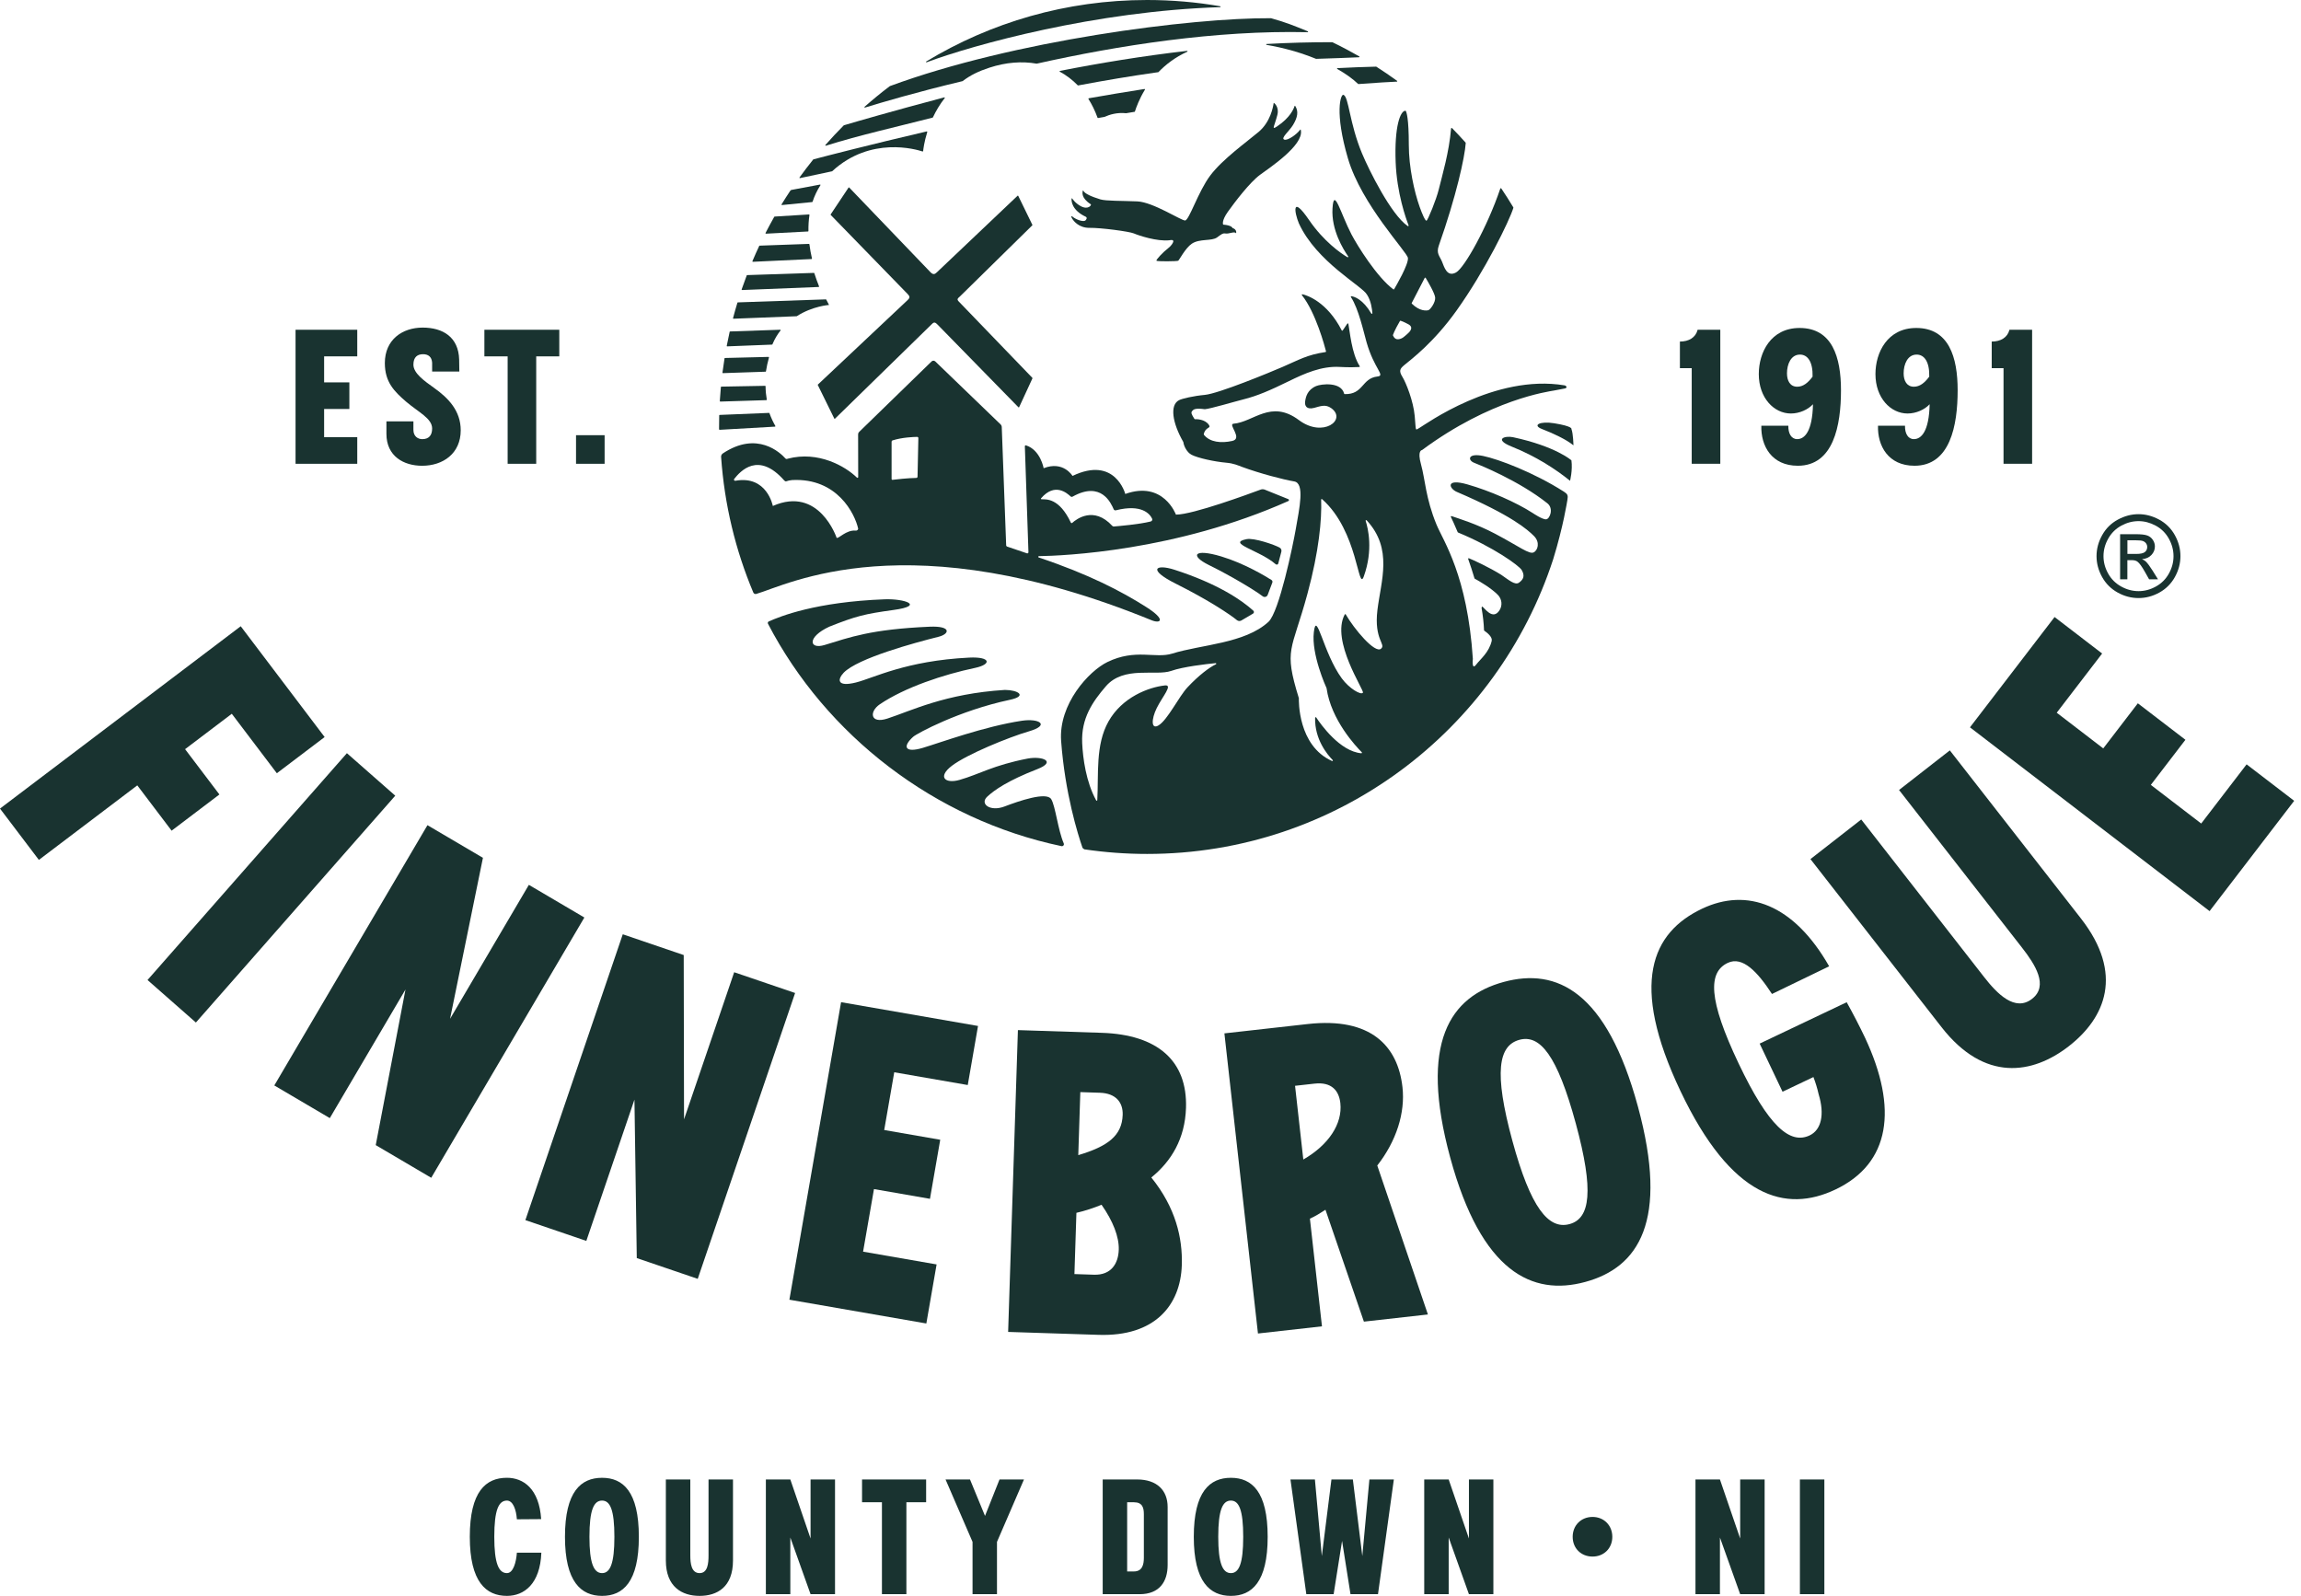 <svg xmlns="http://www.w3.org/2000/svg" width="248" height="172" viewBox="0 0 248 172" fill="none"><path d="M0 87.147L4.19 92.678L14.797 84.645L18.496 89.528L23.647 85.626L19.948 80.743L24.983 76.929L29.838 83.338L34.989 79.437L25.946 67.495L0 87.147Z" fill="#193330"></path><path d="M37.389 81.176L15.9 105.623L21.113 110.205L42.601 85.757L37.389 81.176Z" fill="#193330"></path><path d="M46.071 88.936L52.051 92.454L48.507 109.805L57.001 95.367L62.982 98.887L46.478 126.938L40.497 123.418L43.703 106.646L35.547 120.507L29.564 116.987L46.071 88.936Z" fill="#193330"></path><path d="M67.122 100.695L73.691 102.933L73.725 120.641L79.129 104.785L85.696 107.023L75.201 137.831L68.632 135.593L68.38 118.517L63.194 133.741L56.625 131.501L67.122 100.695Z" fill="#193330"></path><path d="M90.65 108.013L105.41 110.576L104.304 116.942L96.381 115.567L95.3 121.79L101.337 122.84L100.231 129.206L94.196 128.156L93.023 134.9L100.946 136.276L99.84 142.642L85.08 140.079L90.65 108.013Z" fill="#193330"></path><path d="M109.71 111.022L118.751 111.315C124.779 111.51 127.99 114.343 127.826 119.414C127.72 122.715 126.251 125.157 124.088 126.907C126.713 130.153 127.469 133.433 127.374 136.352C127.232 140.706 124.442 144.062 118.414 143.867L108.656 143.551L109.71 111.022ZM117.906 137.385C119.771 137.445 120.531 136.177 120.579 134.695C120.624 133.308 119.961 131.611 118.725 129.846C117.852 130.2 116.933 130.507 116.015 130.715L115.801 137.316L117.906 137.385ZM121.002 120.151C121.045 118.813 120.263 117.828 118.541 117.774L116.436 117.705L116.216 124.498C119.408 123.547 120.929 122.4 121.002 120.151Z" fill="#193330"></path><path d="M131.965 111.374L140.954 110.367C147.758 109.606 150.662 112.748 151.157 117.173C151.466 119.931 150.506 122.977 148.441 125.616L153.899 141.67L147 142.443L142.857 130.384C142.319 130.732 141.779 131.082 141.181 131.342L142.481 142.949L135.582 143.721L131.965 111.374ZM144.461 118.887C144.312 117.556 143.529 116.582 141.674 116.791L139.58 117.025L140.47 124.969C143.186 123.412 144.711 121.123 144.461 118.887Z" fill="#193330"></path><path d="M156.304 124.762C152.925 112.338 156.295 107.403 162.067 105.832C167.795 104.274 173.154 106.834 176.533 119.259C179.9 131.637 176.589 136.607 170.861 138.163C165.137 139.721 159.66 137.094 156.304 124.762ZM169.837 121.082C167.838 113.738 165.982 111.465 163.763 112.068C161.499 112.684 160.989 115.551 163 122.941C164.973 130.192 166.901 132.545 169.165 131.929C171.384 131.326 171.821 128.379 169.837 121.082Z" fill="#193330"></path><path d="M181.12 117.592C175.593 105.963 178.035 100.509 183.439 97.942C188.281 95.641 193.318 97.432 197.146 104.146L190.984 107.128C189.426 104.742 187.812 103.018 186.211 103.78C184.093 104.787 184.098 107.698 187.386 114.615C190.612 121.403 192.928 123.376 195.046 122.369C196.301 121.773 196.677 120.111 196.012 117.935C195.874 117.311 195.673 116.665 195.45 116.082L192.121 117.665L189.655 112.477L199.035 108.018C199.757 109.318 200.418 110.595 201.014 111.847C204.588 119.476 203.741 125.39 197.818 128.204C192.46 130.751 186.604 129.135 181.12 117.592Z" fill="#193330"></path><path d="M209.26 110.708L195.129 92.591L200.602 88.323L213.848 105.307C215.231 107.081 217.166 109.094 219.016 107.651C220.827 106.238 219.338 103.939 217.925 102.128L204.678 85.143L210.151 80.875L224.282 98.991C228.932 104.954 226.916 109.684 222.99 112.746C219.064 115.806 213.882 116.633 209.26 110.708Z" fill="#193330"></path><path d="M212.322 78.39L238.147 98.198L247.265 86.31L242.138 82.379L237.244 88.758L231.814 84.594L235.543 79.732L230.414 75.8L226.686 80.661L221.673 76.815L226.567 70.435L221.44 66.502L212.322 78.39Z" fill="#193330"></path><path d="M31.855 35.54H38.505V38.407H34.934V41.212H37.654V44.079H34.934V47.117H38.505V49.985H31.855V35.54Z" fill="#193330"></path><path d="M41.648 46.755V45.416H44.557V46.331C44.557 47.032 45.047 47.33 45.512 47.33C46.214 47.33 46.575 46.926 46.575 46.184C46.575 45.1 45.151 44.463 43.772 43.294C42.497 42.189 41.478 41.191 41.478 39.13C41.478 36.602 43.37 35.307 45.557 35.307C47.724 35.307 49.423 36.327 49.487 38.749C49.487 39.173 49.507 39.62 49.507 40.044H46.575V39.089C46.532 38.453 46.151 38.175 45.598 38.175C45.004 38.175 44.557 38.473 44.557 39.301C44.557 40.236 45.747 41.064 46.788 41.809C48.318 42.892 49.656 44.273 49.656 46.375C49.656 48.883 47.744 50.199 45.492 50.199C43.517 50.197 41.648 49.177 41.648 46.755Z" fill="#193330"></path><path d="M54.713 38.409H52.207V35.54H60.279V38.409H57.793V49.985H54.713V38.409Z" fill="#193330"></path><path d="M65.165 46.904H62.084V49.985H65.165V46.904Z" fill="#193330"></path><path d="M182.334 39.682H181.059V36.813C182.014 36.813 182.758 36.389 182.97 35.538H185.413V49.983H182.332V39.682H182.334Z" fill="#193330"></path><path d="M189.836 45.884H192.746C192.725 46.712 193.064 47.328 193.702 47.328C194.488 47.328 195.339 46.52 195.402 43.568C194.871 44.141 193.957 44.566 193.023 44.566C191.197 44.566 189.561 42.887 189.561 40.318C189.561 37.982 190.856 35.348 193.957 35.348C197.483 35.348 198.42 38.512 198.42 42.06C198.42 45.863 197.612 50.197 193.768 50.197C190.94 50.197 189.773 48.051 189.836 45.884ZM195.359 40.595C195.402 39.002 194.829 38.216 194 38.216C193.023 38.216 192.599 39.257 192.599 40.234C192.599 41.04 192.939 41.679 193.702 41.679C194.339 41.679 194.849 41.275 195.359 40.595Z" fill="#193330"></path><path d="M202.41 45.884H205.32C205.299 46.712 205.638 47.328 206.277 47.328C207.062 47.328 207.913 46.52 207.976 43.568C207.446 44.141 206.532 44.566 205.597 44.566C203.771 44.566 202.135 42.887 202.135 40.318C202.135 37.982 203.43 35.348 206.532 35.348C210.057 35.348 210.994 38.512 210.994 42.06C210.994 45.863 210.186 50.197 206.342 50.197C203.514 50.197 202.345 48.051 202.41 45.884ZM207.933 40.595C207.976 39.002 207.403 38.216 206.574 38.216C205.597 38.216 205.173 39.257 205.173 40.234C205.173 41.04 205.513 41.679 206.277 41.679C206.913 41.679 207.423 41.275 207.933 40.595Z" fill="#193330"></path><path d="M215.941 39.682H214.666V36.813C215.621 36.813 216.366 36.389 216.578 35.538H219.02V49.983H215.939V39.682H215.941Z" fill="#193330"></path><path d="M229.289 59.701H230.243C230.699 59.701 231.009 59.632 231.175 59.496C231.341 59.361 231.425 59.182 231.425 58.957C231.425 58.813 231.384 58.683 231.305 58.569C231.225 58.456 231.114 58.37 230.972 58.314C230.831 58.258 230.568 58.231 230.185 58.231H229.291V59.701H229.289ZM228.504 62.44V57.574H230.175C230.747 57.574 231.16 57.618 231.415 57.708C231.67 57.797 231.875 57.955 232.026 58.178C232.178 58.402 232.253 58.64 232.253 58.892C232.253 59.247 232.126 59.556 231.873 59.82C231.62 60.085 231.283 60.232 230.862 60.263C231.034 60.336 231.171 60.422 231.276 60.52C231.471 60.712 231.711 61.034 231.994 61.484L232.588 62.438H231.629L231.197 61.671C230.859 61.068 230.585 60.69 230.377 60.537C230.233 60.425 230.023 60.37 229.747 60.37H229.286V62.438H228.504V62.44ZM230.488 56.166C229.853 56.166 229.235 56.328 228.634 56.654C228.033 56.98 227.562 57.445 227.223 58.05C226.882 58.655 226.713 59.286 226.713 59.941C226.713 60.593 226.881 61.217 227.214 61.814C227.547 62.412 228.014 62.877 228.614 63.21C229.213 63.543 229.839 63.711 230.49 63.711C231.142 63.711 231.767 63.543 232.366 63.21C232.966 62.877 233.431 62.412 233.763 61.814C234.094 61.217 234.26 60.593 234.26 59.941C234.26 59.286 234.09 58.657 233.753 58.05C233.416 57.445 232.945 56.98 232.342 56.654C231.737 56.328 231.119 56.166 230.488 56.166ZM230.488 55.416C231.248 55.416 231.989 55.611 232.711 56.001C233.433 56.39 233.997 56.948 234.401 57.672C234.805 58.398 235.006 59.154 235.006 59.94C235.006 60.719 234.807 61.468 234.41 62.186C234.012 62.905 233.455 63.463 232.739 63.862C232.022 64.26 231.272 64.457 230.488 64.457C229.705 64.457 228.954 64.258 228.238 63.862C227.521 63.463 226.963 62.907 226.562 62.186C226.162 61.468 225.963 60.718 225.963 59.94C225.963 59.152 226.166 58.396 226.572 57.672C226.977 56.946 227.541 56.39 228.264 56.001C228.988 55.611 229.729 55.416 230.488 55.416Z" fill="#193330"></path><path d="M193.992 171.817H196.628V159.453H193.992V171.817ZM182.737 171.817H185.373V165.708L187.555 171.817H190.19V159.453H187.555V165.818L185.373 159.453H182.737V171.817ZM171.646 167.763C172.864 167.763 173.774 166.871 173.774 165.635C173.774 164.399 172.865 163.491 171.646 163.491C170.41 163.491 169.502 164.399 169.502 165.635C169.502 166.873 170.41 167.763 171.646 167.763ZM153.502 171.817H156.138V165.708L158.32 171.817H160.955V159.453H158.32V165.818L156.138 159.453H153.502V171.817ZM140.793 171.817H143.738L144.647 166.073L145.555 171.817H148.519L150.228 159.453H147.592L146.828 167.707L145.81 159.453H143.502L142.465 167.707L141.72 159.453H139.085L140.793 171.817ZM132.666 169.546C131.774 169.546 131.302 168.493 131.302 165.637C131.302 162.727 131.774 161.728 132.666 161.728C133.539 161.728 133.993 162.746 133.993 165.637C133.993 168.509 133.539 169.546 132.666 169.546ZM132.666 172C134.92 172 136.629 170.509 136.629 165.637C136.629 160.747 134.92 159.274 132.666 159.274C130.393 159.274 128.666 160.747 128.666 165.637C128.666 170.492 130.412 172 132.666 172ZM121.484 169.364V161.91H122.212C123.139 161.91 123.284 162.51 123.284 163.202V167.893C123.284 168.584 123.139 169.366 122.212 169.366H121.484V169.364ZM118.848 171.817H122.83C124.974 171.817 125.847 170.455 125.847 168.671V162.417C125.847 160.635 124.702 159.453 122.556 159.453H118.848V171.817ZM104.818 171.817H107.454V166.181L110.363 159.453H107.727L106.164 163.381L104.546 159.453H101.91L104.82 166.181V171.817H104.818ZM95.054 171.817H97.69V161.908H99.818V159.453H92.91V161.908H95.054V171.817ZM82.545 171.817H85.181V165.708L87.362 171.817H89.998V159.453H87.362V165.818L85.181 159.453H82.545V171.817ZM75.4 172C77.292 172 79.001 171.054 79.001 168.182V159.455H76.365V167.636C76.365 168.509 76.273 169.546 75.4 169.546C74.509 169.546 74.401 168.493 74.401 167.636V159.455H71.765V168.182C71.765 171.035 73.509 172 75.4 172ZM64.892 169.546C64 169.546 63.529 168.493 63.529 165.637C63.529 162.727 64.002 161.728 64.892 161.728C65.765 161.728 66.219 162.746 66.219 165.637C66.219 168.509 65.763 169.546 64.892 169.546ZM64.892 172C67.146 172 68.855 170.509 68.855 165.637C68.855 160.747 67.146 159.274 64.892 159.274C62.619 159.274 60.892 160.747 60.892 165.637C60.892 170.492 62.636 172 64.892 172ZM54.637 172C56.491 172 58.219 170.71 58.345 167.346H55.709C55.637 168.345 55.328 169.546 54.637 169.546C53.745 169.546 53.274 168.493 53.274 165.637C53.274 162.727 53.747 161.728 54.637 161.728C55.292 161.728 55.637 162.709 55.709 163.746L58.327 163.727C58.109 160.436 56.4 159.272 54.635 159.272C52.362 159.272 50.635 160.745 50.635 165.635C50.637 170.492 52.383 172 54.637 172Z" fill="#193330"></path><path d="M97.805 32.359L88.187 41.415L88.129 41.469L89.921 45.114C89.935 45.142 89.972 45.148 89.992 45.127L100.38 34.982C100.465 34.896 100.582 34.768 100.702 34.764C100.83 34.762 100.958 34.892 101.052 34.987L109.769 43.898C109.791 43.921 109.829 43.913 109.842 43.885L111.277 40.777C111.284 40.76 111.281 40.741 111.269 40.726L103.453 32.618C103.369 32.532 103.211 32.391 103.205 32.279C103.2 32.149 103.362 32.048 103.46 31.951L111.26 24.286C111.273 24.273 111.277 24.252 111.269 24.235L109.745 21.108C109.732 21.08 109.696 21.075 109.674 21.095L100.962 29.362C100.877 29.444 100.763 29.535 100.648 29.537C100.517 29.541 100.387 29.442 100.294 29.347L91.526 20.211C91.506 20.19 91.472 20.194 91.457 20.216L89.529 23.109C89.518 23.126 89.519 23.15 89.534 23.165L97.818 31.681C97.907 31.773 98.021 31.899 98.019 32.028C98.015 32.158 97.896 32.272 97.805 32.359Z" fill="#193330"></path><path d="M93.23 11.593C94.885 11.083 98.779 9.925 103.738 8.747C103.744 8.745 103.751 8.743 103.755 8.74C104.576 8.111 105.464 7.675 106.648 7.29C108.425 6.711 110.149 6.582 111.722 6.86C111.728 6.861 111.733 6.86 111.739 6.86C120.477 4.909 131.035 3.241 140.937 3.47C140.991 3.472 141.006 3.397 140.955 3.377C139.394 2.74 138.64 2.427 136.996 1.964C136.99 1.962 136.985 1.962 136.979 1.962C128.399 1.904 109.239 4.356 95.91 9.281C95.905 9.283 95.901 9.285 95.897 9.289C94.963 9.994 94.058 10.737 93.181 11.51C93.144 11.543 93.18 11.608 93.23 11.593Z" fill="#193330"></path><path d="M84.285 22.098L87.535 21.778C87.554 21.776 87.569 21.763 87.576 21.747C87.777 21.134 88.055 20.538 88.423 19.967C88.445 19.932 88.418 19.887 88.375 19.894L85.259 20.477C85.259 20.477 85.221 20.514 85.165 20.574C84.847 21.052 84.538 21.534 84.237 22.024C84.218 22.058 84.244 22.102 84.285 22.098Z" fill="#193330"></path><path d="M89.015 15.702C92.698 14.55 96.591 13.684 100.517 12.677C100.53 12.674 100.541 12.664 100.549 12.651C100.869 11.97 101.284 11.259 101.82 10.572C101.848 10.535 101.814 10.485 101.77 10.496C96.243 11.957 92.229 13.126 90.96 13.5C90.953 13.502 90.945 13.506 90.939 13.513C90.258 14.194 89.601 14.9 88.964 15.622C88.931 15.661 88.966 15.717 89.015 15.702Z" fill="#193330"></path><path d="M86.22 19.196C87.272 18.957 88.607 18.71 89.688 18.459C89.69 18.457 89.694 18.453 89.696 18.451C93.83 14.637 98.772 16.108 99.417 16.322C99.443 16.316 99.467 16.31 99.493 16.307C99.51 16.128 99.601 15.315 99.94 14.227C99.951 14.192 99.919 14.157 99.882 14.164C93.724 15.601 89.121 16.794 87.672 17.174C87.663 17.176 87.654 17.182 87.648 17.191C87.14 17.822 86.648 18.464 86.174 19.121C86.148 19.157 86.177 19.207 86.22 19.196Z" fill="#193330"></path><path d="M82.554 25.186L87.088 24.948C87.114 24.946 87.135 24.925 87.133 24.899C87.124 24.324 87.157 23.744 87.243 23.166C87.246 23.137 87.224 23.11 87.193 23.112L83.488 23.341C83.471 23.343 83.457 23.352 83.449 23.366C83.123 23.941 82.809 24.523 82.507 25.113C82.49 25.149 82.516 25.188 82.554 25.186Z" fill="#193330"></path><path d="M144.13 7.435C145.029 7.943 145.796 8.488 146.375 9.047C146.384 9.056 146.397 9.06 146.412 9.06C148.471 8.904 149.875 8.829 150.548 8.799C150.595 8.797 150.612 8.738 150.574 8.71C149.845 8.183 149.102 7.675 148.341 7.189C148.333 7.184 148.322 7.182 148.313 7.182C146.933 7.217 145.547 7.269 144.15 7.344C144.102 7.347 144.089 7.411 144.13 7.435Z" fill="#193330"></path><path d="M136.512 4.837C138.363 5.144 140.204 5.674 141.836 6.339C141.842 6.341 141.849 6.343 141.855 6.343C143.668 6.279 145.204 6.238 146.481 6.171C146.529 6.17 146.542 6.103 146.499 6.078C145.557 5.538 144.595 5.028 143.612 4.554C143.605 4.55 143.597 4.548 143.59 4.548C141.222 4.543 138.858 4.61 136.514 4.74C136.458 4.744 136.455 4.827 136.512 4.837Z" fill="#193330"></path><path d="M166.224 46.252C167.357 46.686 168.819 47.364 169.585 47.998C169.585 47.998 169.565 46.736 169.366 46.236C169.366 46.236 169.556 45.949 167.497 45.616C165.98 45.37 165.09 45.819 166.224 46.252Z" fill="#193330"></path><path d="M124.848 7.779C125.643 6.951 126.665 6.165 127.962 5.573C128.013 5.551 127.994 5.475 127.938 5.482C123.111 6.04 118.487 6.804 114.241 7.641C114.197 7.651 114.189 7.706 114.23 7.729C114.934 8.112 115.581 8.602 116.16 9.196C116.172 9.207 116.186 9.212 116.203 9.209C119.131 8.658 121.926 8.192 124.494 7.827C124.615 7.809 124.727 7.796 124.848 7.779Z" fill="#193330"></path><path d="M117.344 10.592C117.311 10.598 117.294 10.635 117.312 10.665C117.696 11.273 118.025 11.947 118.293 12.688C118.301 12.71 118.323 12.723 118.347 12.72C118.578 12.679 118.809 12.64 119.04 12.599C119.044 12.599 119.047 12.597 119.051 12.595C119.58 12.353 120.397 12.1 121.365 12.202C121.369 12.202 121.372 12.202 121.376 12.202C121.681 12.152 121.981 12.102 122.283 12.051C122.301 12.048 122.314 12.038 122.32 12.02C122.467 11.551 122.791 10.668 123.398 9.667C123.418 9.631 123.39 9.587 123.349 9.592C121.307 9.911 119.301 10.246 117.344 10.592Z" fill="#193330"></path><path d="M135.804 18.842C136.863 18.066 140.486 15.667 140.21 14.068C140.188 13.937 140.177 13.917 140.097 14.021C139.708 14.531 138.773 15.166 138.429 15.05C137.987 14.903 138.939 14.165 139.365 13.463C139.858 12.651 139.972 12.001 139.598 11.422C139.581 11.395 139.536 11.398 139.527 11.43C139.445 11.707 139.071 12.668 137.637 13.627C136.979 14.069 137.373 13.584 137.675 12.377C137.894 11.497 137.308 11.093 137.308 11.093C137.308 11.093 137.28 11.071 137.271 11.13C137.213 11.521 136.932 13.139 135.655 14.215C134.41 15.267 131.763 17.152 130.441 18.915C129.119 20.678 128.164 23.762 127.723 23.762C127.282 23.762 124.272 21.78 122.582 21.706C120.893 21.633 119.195 21.672 118.596 21.488C117.641 21.194 116.891 20.868 116.757 20.549C116.757 20.549 116.712 20.49 116.699 20.572C116.677 20.708 116.48 21.324 117.569 22.02C117.669 22.065 117.312 22.673 116.467 22.21C115.873 21.884 115.577 21.415 115.577 21.415C115.577 21.415 115.502 21.311 115.493 21.428C115.474 21.655 115.506 22.655 117.027 23.362C117.228 23.463 117.068 23.742 116.911 23.798C116.627 23.898 115.932 23.636 115.614 23.366C115.376 23.165 115.469 23.433 115.579 23.599C115.688 23.764 116.245 24.574 117.438 24.557C118.622 24.539 121.699 24.941 122.213 25.16C122.727 25.38 124.691 26.041 126.031 25.896C126.269 25.842 126.498 25.844 126.454 26.052C126.424 26.195 126.228 26.493 125.958 26.704C125.298 27.217 124.581 28.007 124.637 28.1C124.693 28.191 126.867 28.172 126.986 28.1C127.105 28.027 127.757 26.732 128.455 26.264C129.3 25.697 130.594 26.013 131.18 25.585C131.584 25.291 131.789 25.114 132.044 25.162C132.47 25.244 133.067 24.883 133.218 25.149C133.269 25.058 133.269 24.704 132.842 24.576C132.842 24.576 132.777 24.282 131.833 24.209C131.833 24.209 131.614 23.843 132.347 22.813C133.086 21.78 134.702 19.65 135.804 18.842Z" fill="#193330"></path><path d="M99.869 6.714C104.981 4.808 118.084 1.193 131.504 0.771C131.562 0.769 131.569 0.683 131.511 0.674C128.95 0.231 126.316 0 123.628 0C114.918 0 106.776 2.422 99.832 6.625C99.78 6.651 99.815 6.733 99.869 6.714Z" fill="#193330"></path><path d="M77.916 40.216L82.508 40.061C82.531 40.061 82.551 40.044 82.555 40.022C82.624 39.575 82.739 39.011 82.88 38.527C82.89 38.496 82.866 38.466 82.832 38.466L78.135 38.583C78.111 38.583 78.093 38.602 78.089 38.624C78.007 39.132 77.931 39.644 77.866 40.158C77.862 40.19 77.886 40.216 77.916 40.216Z" fill="#193330"></path><path d="M126.723 62.907C130.345 64.718 132.629 66.272 133.311 66.834C133.447 66.946 133.633 66.961 133.787 66.877L135.046 66.136C135.165 66.071 135.183 65.909 135.083 65.818C133.802 64.656 131.228 62.905 126.572 61.402C124.578 60.762 123.625 61.358 126.723 62.907Z" fill="#193330"></path><path d="M137.769 60.735L138.104 59.46C138.149 59.292 138.078 59.116 137.927 59.028C137.386 58.712 135.159 57.947 134.357 58.107C132.153 58.548 135.727 59.281 137.486 60.804C137.587 60.89 137.735 60.862 137.769 60.735Z" fill="#193330"></path><path d="M136.632 64.112L137.131 62.791C137.17 62.687 137.135 62.569 137.04 62.51C136.427 62.121 134.13 60.723 131.617 59.969C128.68 59.088 128.207 59.87 130.296 60.9C132.805 62.136 135.27 63.638 136.096 64.269C136.28 64.41 136.55 64.332 136.632 64.112Z" fill="#193330"></path><path d="M108.265 86.921C106.716 87.512 105.562 86.639 106.405 85.86C107.176 85.149 108.598 84.14 111.8 82.895C113.899 82.078 112.353 81.462 110.761 81.756C106.991 82.491 105.592 83.435 103.417 84.057C101.876 84.498 101.01 83.746 102.585 82.54C104.21 81.294 108.743 79.449 110.891 78.824C113.242 78.139 111.984 77.402 110.132 77.681C106.089 78.29 101.357 80.036 99.452 80.605C97.505 81.186 97.248 80.458 98.425 79.407C98.812 79.058 103.361 76.586 108.836 75.425C110.793 75.01 109.698 74.358 108.302 74.358C101.852 74.762 98.209 76.612 95.632 77.448C93.803 78.042 93.65 76.713 94.825 75.907C97.542 74.072 101.701 72.698 105.08 71.987C106.908 71.601 106.798 70.76 104.454 70.875C97.609 71.216 94.156 73.081 92.254 73.556C90.197 74.07 90.243 73.236 90.932 72.504C92.449 70.937 98.587 69.272 101.167 68.627C102.352 68.331 102.589 67.441 100.189 67.545C93.842 67.822 91.578 68.694 88.875 69.516C87.192 70.028 86.956 68.666 89.387 67.539C92.233 66.413 93.151 66.173 96.304 65.741C99.728 65.272 97.477 64.511 95.35 64.591C87.924 64.872 84.085 66.43 82.859 66.977C82.762 67.02 82.725 67.134 82.773 67.227C89.037 79.267 100.748 88.331 114.408 91.195C114.577 91.231 114.719 91.061 114.65 90.901C114.022 89.44 113.76 86.901 113.302 86.136C112.799 85.296 109.808 86.333 108.265 86.921Z" fill="#193330"></path><path d="M124.114 66.847C125.082 67.242 125.73 66.817 123.541 65.425C120.886 63.737 117.325 61.877 111.953 60.083C111.876 60.056 111.889 59.943 111.971 59.941C114.572 59.898 126.705 59.418 138.861 53.999C138.945 53.962 138.947 53.841 138.865 53.802L136.318 52.774C136.175 52.718 136.017 52.715 135.871 52.769C134.646 53.221 128.582 55.466 126.741 55.466C126.741 55.466 125.395 51.769 121.281 53.238C121.281 53.238 120.196 49.092 115.594 51.294C115.594 51.294 114.615 49.63 112.485 50.462C112.485 50.462 112.137 48.493 110.586 48.003C110.521 47.983 110.456 48.035 110.458 48.102L110.845 59.518C110.847 59.599 110.771 59.658 110.693 59.638L108.565 58.915C108.494 58.897 108.446 58.835 108.444 58.763L107.969 46.037C107.969 45.926 107.923 45.818 107.843 45.741L100.802 38.953C100.689 38.846 100.514 38.848 100.404 38.956L92.593 46.555C92.524 46.622 92.487 46.713 92.487 46.808L92.496 51.417C92.496 51.49 92.411 51.525 92.359 51.475C91.115 50.257 88.194 48.573 84.911 49.435C84.819 49.479 84.719 49.487 84.652 49.412C84.108 48.802 81.612 46.398 77.904 48.871C77.781 48.953 77.71 49.1 77.72 49.247C78.077 54.397 79.278 59.314 81.191 63.859C81.243 63.984 81.379 64.049 81.51 64.012C84.859 63.046 97.85 56.127 124.114 66.847ZM112.204 53.707C113.697 51.968 115.006 53.156 115.395 53.508C115.451 53.558 115.536 53.563 115.603 53.526C118.703 51.793 119.751 54.248 120.037 54.898C120.075 54.982 120.173 55.021 120.266 54.999C123.051 54.297 123.924 55.384 124.172 55.896C124.233 56.023 124.162 56.17 124.017 56.205C122.757 56.52 120.579 56.698 120.048 56.745C119.985 56.75 119.926 56.724 119.885 56.68C117.882 54.502 116.003 55.957 115.566 56.354C115.519 56.397 115.441 56.38 115.415 56.324C114.166 53.681 112.789 53.815 112.252 53.809C112.199 53.806 112.171 53.746 112.204 53.707ZM92.226 57.188C91.199 57.084 90.348 58.122 90.169 57.959C90.169 57.959 88.289 52.329 83.295 54.533C83.295 54.533 82.671 51.197 79.255 51.816C79.142 51.836 79.06 51.709 79.132 51.618C79.793 50.786 81.727 48.606 84.525 51.784C84.581 51.847 84.671 51.905 84.749 51.873C84.909 51.808 85.128 51.765 85.38 51.739C90.233 51.488 92.144 55.38 92.496 56.99C92.47 57.113 92.359 57.203 92.226 57.188ZM98.892 51.374C98.891 51.451 98.833 51.51 98.757 51.51C97.833 51.523 96.564 51.67 96.197 51.715C96.141 51.722 96.095 51.678 96.095 51.62V47.616C96.095 47.547 96.139 47.484 96.204 47.463C97.247 47.134 98.46 47.093 98.853 47.087C98.924 47.087 98.982 47.143 98.98 47.214L98.892 51.374Z" fill="#193330"></path><path d="M168.559 52.992C165.316 50.924 161.513 49.485 159.849 49.142C158.184 48.8 158.17 49.602 158.883 49.878C159.42 50.086 163.689 51.795 166.773 54.243C167.481 54.803 167.043 55.92 166.651 55.969C166.26 56.017 165.219 55.308 165.219 55.308C163.408 54.133 160.549 52.89 158.149 52.205C155.75 51.52 156.178 52.655 157.01 53.013C162.922 55.546 164.644 57.084 165.329 57.769C166.014 58.454 165.738 59.314 165.305 59.532C164.815 59.777 163.776 58.917 161.133 57.521C159.119 56.458 157.203 55.885 156.45 55.624C156.397 55.606 156.351 55.661 156.375 55.712C156.572 56.121 156.729 56.464 157.11 57.357C157.122 57.368 157.133 57.38 157.146 57.391C160.925 58.947 163.726 60.954 164.009 61.44C164.352 62.028 164.229 62.432 163.715 62.798C163.285 63.106 162.613 62.504 161.805 61.953C160.478 61.131 158.817 60.365 158.318 60.168C158.27 60.15 158.22 60.194 158.238 60.245C158.475 60.913 158.708 61.615 158.92 62.335C158.929 62.346 158.936 62.355 158.946 62.367C159.456 62.648 160.716 63.379 161.433 64.109C161.876 64.559 161.956 65.246 161.613 65.777C160.867 66.939 159.955 65.431 159.748 65.379C159.718 65.371 159.698 65.431 159.683 65.528C159.826 66.345 159.921 67.153 159.947 67.927C159.957 67.942 159.962 67.955 159.97 67.97C160.301 68.197 160.872 68.659 160.774 69.076C160.48 70.325 159.575 71.01 159.085 71.646C158.601 72.275 158.739 71.039 158.743 71.01C158.743 71.008 158.743 71.008 158.743 71.006C158.155 62 155.563 58.322 154.826 56.54C153.652 53.701 153.601 51.644 153.162 50.077C152.721 48.51 153.261 48.51 153.261 48.51C160.673 43.02 166.887 42.203 167.498 42.089C167.874 42.02 168.546 41.89 168.644 41.871C168.97 41.812 168.829 41.568 168.624 41.533C161.094 40.28 153.566 45.799 153.03 46.09C152.492 46.384 152.637 46.59 152.477 44.835C152.33 43.219 151.546 41.261 151.155 40.624C150.764 39.987 150.859 39.757 151.351 39.351C152.183 38.666 154.534 36.903 156.982 33.476C160.074 29.148 162.676 23.813 163.112 22.398C163.11 22.38 163.108 22.366 163.104 22.348C162.691 21.659 162.259 20.98 161.811 20.315C161.781 20.272 161.716 20.28 161.699 20.33C160.303 24.461 157.847 28.859 156.932 29.364C155.952 29.902 155.658 28.776 155.415 28.189C155.169 27.601 154.778 27.309 155.072 26.475C156.958 21.132 157.874 16.938 157.976 15.414C157.97 15.397 157.965 15.384 157.959 15.367C157.486 14.837 157.001 14.317 156.503 13.811C156.466 13.772 156.401 13.796 156.396 13.85C156.185 16.424 155.428 18.939 155.072 20.404C154.806 21.503 153.89 23.736 153.75 23.783C153.603 23.831 153.255 22.986 153.015 22.314C152.423 20.652 151.84 18.007 151.84 15.607C151.84 12.752 151.595 12.1 151.52 11.966C151.509 11.946 151.487 11.933 151.464 11.934C150.932 11.957 150.277 13.586 150.422 17.467C150.549 20.831 151.541 23.582 151.818 24.289C151.84 24.345 151.777 24.399 151.727 24.366C149.93 23.143 147.546 18.325 146.798 16.536C145.427 13.256 145.377 10.415 144.791 10.22C144.508 10.125 143.812 12.08 145.28 17.074C146.749 22.069 151.656 27.145 151.744 27.797C151.833 28.467 150.493 30.771 150.26 31.166C150.241 31.199 150.202 31.207 150.171 31.184C148.417 29.885 146.293 26.475 145.658 25.259C144.484 23.007 143.763 20.062 143.616 22.461C143.473 24.792 144.785 26.883 145.305 27.633C145.344 27.689 145.279 27.754 145.221 27.72C144.497 27.292 142.661 26.008 141.094 23.718C139.184 20.927 139.504 22.903 139.994 24.077C141.904 28.239 146.848 30.834 147.337 31.763C147.767 32.409 147.883 33.318 147.914 33.757C147.92 33.824 147.831 33.846 147.797 33.789C146.894 32.258 145.99 31.974 145.66 31.924C145.606 31.914 145.571 31.972 145.601 32.017C146.44 33.284 146.989 35.861 147.291 36.905C148.123 39.794 149.348 40.477 148.465 40.578C146.742 40.771 146.969 42.53 144.93 42.476C144.903 42.476 144.875 42.452 144.869 42.426C144.545 41.123 142.397 41.378 141.857 41.607C140.902 42.011 140.731 42.782 140.666 43.273C140.608 43.716 140.8 44.18 141.645 43.958C142.3 43.787 142.847 43.534 143.484 43.993C145.204 45.237 142.594 47.223 139.996 45.278C136.974 43.016 135.098 45.496 132.946 45.667C132.313 45.717 133.987 47.262 132.814 47.523C131.626 47.787 130.409 47.672 129.755 46.86C129.75 46.84 129.746 46.819 129.741 46.797C129.916 45.974 130.576 46.205 130.293 45.79C129.869 45.168 128.961 45.172 128.784 45.179C128.765 45.17 128.752 45.161 128.735 45.151C128.404 44.623 128.335 44.472 128.506 44.282C128.635 44.139 128.784 43.958 129.848 44.103C129.854 44.103 129.858 44.103 129.863 44.103C130.459 44.057 133.03 43.292 134.022 43.042C135.532 42.663 136.879 42.076 138.895 41.09C140.586 40.261 142.427 39.431 144.404 39.548C145.407 39.608 146.22 39.571 146.502 39.556C146.55 39.552 146.574 39.502 146.548 39.461C145.664 38.105 145.476 35.611 145.327 34.904C145.316 34.85 145.245 34.837 145.213 34.883L144.715 35.613C144.688 35.65 144.631 35.65 144.61 35.609C143.035 32.532 140.876 31.825 140.381 31.717C140.323 31.704 140.284 31.769 140.321 31.816C141.809 33.679 142.784 37.34 142.918 37.867C142.927 37.903 142.901 37.936 142.866 37.942C140.859 38.243 140.025 38.772 138.235 39.546C136.866 40.138 131.332 42.424 129.854 42.56C128.659 42.668 127.406 42.959 127.071 43.132C126.058 43.658 126.353 45.576 127.533 47.629C127.535 47.636 127.536 47.642 127.54 47.65C127.6 48.119 127.955 48.776 128.43 49.018C129.106 49.364 130.867 49.755 132.172 49.87C132.98 49.941 133.445 50.166 133.843 50.313C135.802 51.034 138.311 51.689 139.486 51.886C140.653 52.082 140.048 54.775 139.657 57.028C139.352 58.789 137.866 65.956 136.719 67.015C134.173 69.364 129.472 69.463 126.34 70.442C124.517 71.011 122.399 69.88 119.363 71.348C117.345 72.326 114.074 75.902 114.368 79.867C114.785 85.503 116.168 89.919 116.676 91.386C116.743 91.44 116.794 91.483 116.861 91.538C119.072 91.864 121.334 92.035 123.637 92.035C144.08 92.035 161.407 78.705 167.405 60.263C168.514 56.656 168.892 54.087 168.935 53.871C169.024 53.385 168.946 53.24 168.559 52.992ZM131.051 71.592C130.347 71.929 129.232 72.756 127.996 74.07C127.064 75.06 125.843 77.596 124.863 78.182C124.054 78.668 124.085 77.506 124.668 76.322C125.284 75.068 126.457 73.774 125.548 73.874C123.786 74.07 120.941 75.142 119.471 77.758C118.048 80.287 118.421 83.454 118.264 86.239C118.261 86.302 118.177 86.321 118.145 86.265C117.049 84.267 116.714 81.726 116.637 80.092C116.514 77.413 117.758 75.632 119.184 73.971C121.118 71.719 124.569 72.894 126.233 72.307C127.518 71.853 129.969 71.576 131.021 71.471C131.092 71.464 131.116 71.561 131.051 71.592ZM148.84 69.921C148.186 70.464 145.952 67.797 145.042 66.218C145.018 66.177 144.957 66.186 144.934 66.227C143.41 69.079 147.064 74.401 146.894 74.656C146.699 74.95 145.426 74.215 144.618 73.115C142.602 70.365 141.9 65.673 141.606 68.121C141.317 70.52 142.911 74.025 142.974 74.163C142.976 74.169 142.976 74.171 142.978 74.176C143.458 77.599 146.161 80.466 146.771 81.075C146.812 81.116 146.779 81.188 146.719 81.185C144.411 80.984 142.35 78.067 141.861 77.326C141.827 77.274 141.744 77.298 141.742 77.359C141.677 79.675 143.06 81.33 143.637 81.916C143.685 81.965 143.627 82.046 143.566 82.019C139.863 80.364 139.983 75.464 139.99 75.252C139.99 75.245 139.99 75.241 139.986 75.235C138.326 69.861 139.219 70.265 140.919 63.984C142.164 59.388 142.471 56.01 142.393 53.848C142.391 53.792 142.458 53.765 142.499 53.802C146.401 57.259 146.355 63.88 146.989 62.125C148.022 59.264 147.444 56.92 147.188 56.138C147.168 56.075 147.254 56.028 147.298 56.078C150.158 59.157 148.84 62.594 148.458 65.749C148.069 68.977 149.428 69.431 148.84 69.921ZM152.155 32.657L153.551 29.96C153.573 29.915 153.635 29.913 153.661 29.954C153.879 30.315 154.638 31.601 154.681 32.063C154.729 32.601 154.143 33.385 153.946 33.433C153.752 33.481 153.035 33.578 152.17 32.733C152.148 32.715 152.142 32.681 152.155 32.657ZM150.126 36.125C150.126 36.125 150.269 35.648 150.884 34.6C150.898 34.576 150.926 34.561 150.954 34.569C151.049 34.597 151.297 34.684 151.79 34.948C152.427 35.291 151.937 35.781 151.643 36.026C151.371 36.252 151.154 36.516 150.712 36.564C150.273 36.614 150.126 36.125 150.126 36.125Z" fill="#193330"></path><path d="M83.567 45.91C83.35 45.531 83.124 45.071 82.931 44.533C82.924 44.512 82.905 44.499 82.884 44.501L77.562 44.719C77.536 44.721 77.516 44.741 77.516 44.767C77.503 45.266 77.495 45.769 77.499 46.272C77.521 46.292 77.532 46.303 77.553 46.324L83.528 45.983C83.564 45.979 83.586 45.942 83.567 45.91Z" fill="#193330"></path><path d="M78.377 37.331L83.21 37.141C83.228 37.141 83.245 37.128 83.251 37.111C83.491 36.536 83.789 36.041 84.126 35.614C84.152 35.583 84.127 35.536 84.087 35.538L78.688 35.724C78.666 35.724 78.647 35.741 78.642 35.761C78.528 36.262 78.424 36.767 78.327 37.273C78.321 37.303 78.346 37.333 78.377 37.331Z" fill="#193330"></path><path d="M79.055 34.351L85.859 34.083C85.867 34.083 85.876 34.079 85.883 34.075C87.581 32.984 89.353 32.867 89.353 32.867C89.353 32.867 89.236 32.66 89.054 32.294C89.044 32.277 89.028 32.264 89.007 32.266L79.523 32.59C79.502 32.59 79.484 32.605 79.478 32.625C79.311 33.176 79.152 33.731 79.005 34.291C78.998 34.319 79.024 34.351 79.055 34.351Z" fill="#193330"></path><path d="M79.984 31.259L88.234 30.929C88.267 30.927 88.29 30.896 88.277 30.864C88.107 30.442 87.933 29.963 87.767 29.446C87.759 29.425 87.741 29.41 87.718 29.412L80.527 29.649C80.507 29.649 80.49 29.662 80.483 29.68C80.293 30.181 80.109 30.686 79.933 31.194C79.924 31.227 79.95 31.261 79.984 31.259Z" fill="#193330"></path><path d="M163.078 47.122C162.197 46.932 160.941 47.34 162.968 48.15C165.538 49.177 167.675 50.568 169.219 51.817C169.219 51.817 169.513 50.68 169.366 49.613C169.366 49.613 167.692 48.113 163.078 47.122Z" fill="#193330"></path><path d="M77.632 43.281L82.601 43.126C82.63 43.126 82.651 43.1 82.645 43.07C82.565 42.624 82.517 42.143 82.511 41.631C82.511 41.605 82.489 41.583 82.463 41.583L77.744 41.67C77.72 41.67 77.699 41.691 77.695 41.715C77.649 42.218 77.61 42.72 77.58 43.227C77.58 43.257 77.604 43.281 77.632 43.281Z" fill="#193330"></path><path d="M81.144 28.216L87.469 27.919C87.499 27.917 87.521 27.889 87.514 27.861C87.4 27.368 87.305 26.856 87.237 26.329C87.233 26.305 87.212 26.286 87.188 26.286L81.872 26.476C81.853 26.476 81.836 26.487 81.829 26.504C81.574 27.046 81.328 27.595 81.095 28.148C81.082 28.181 81.106 28.218 81.144 28.216Z" fill="#193330"></path></svg>